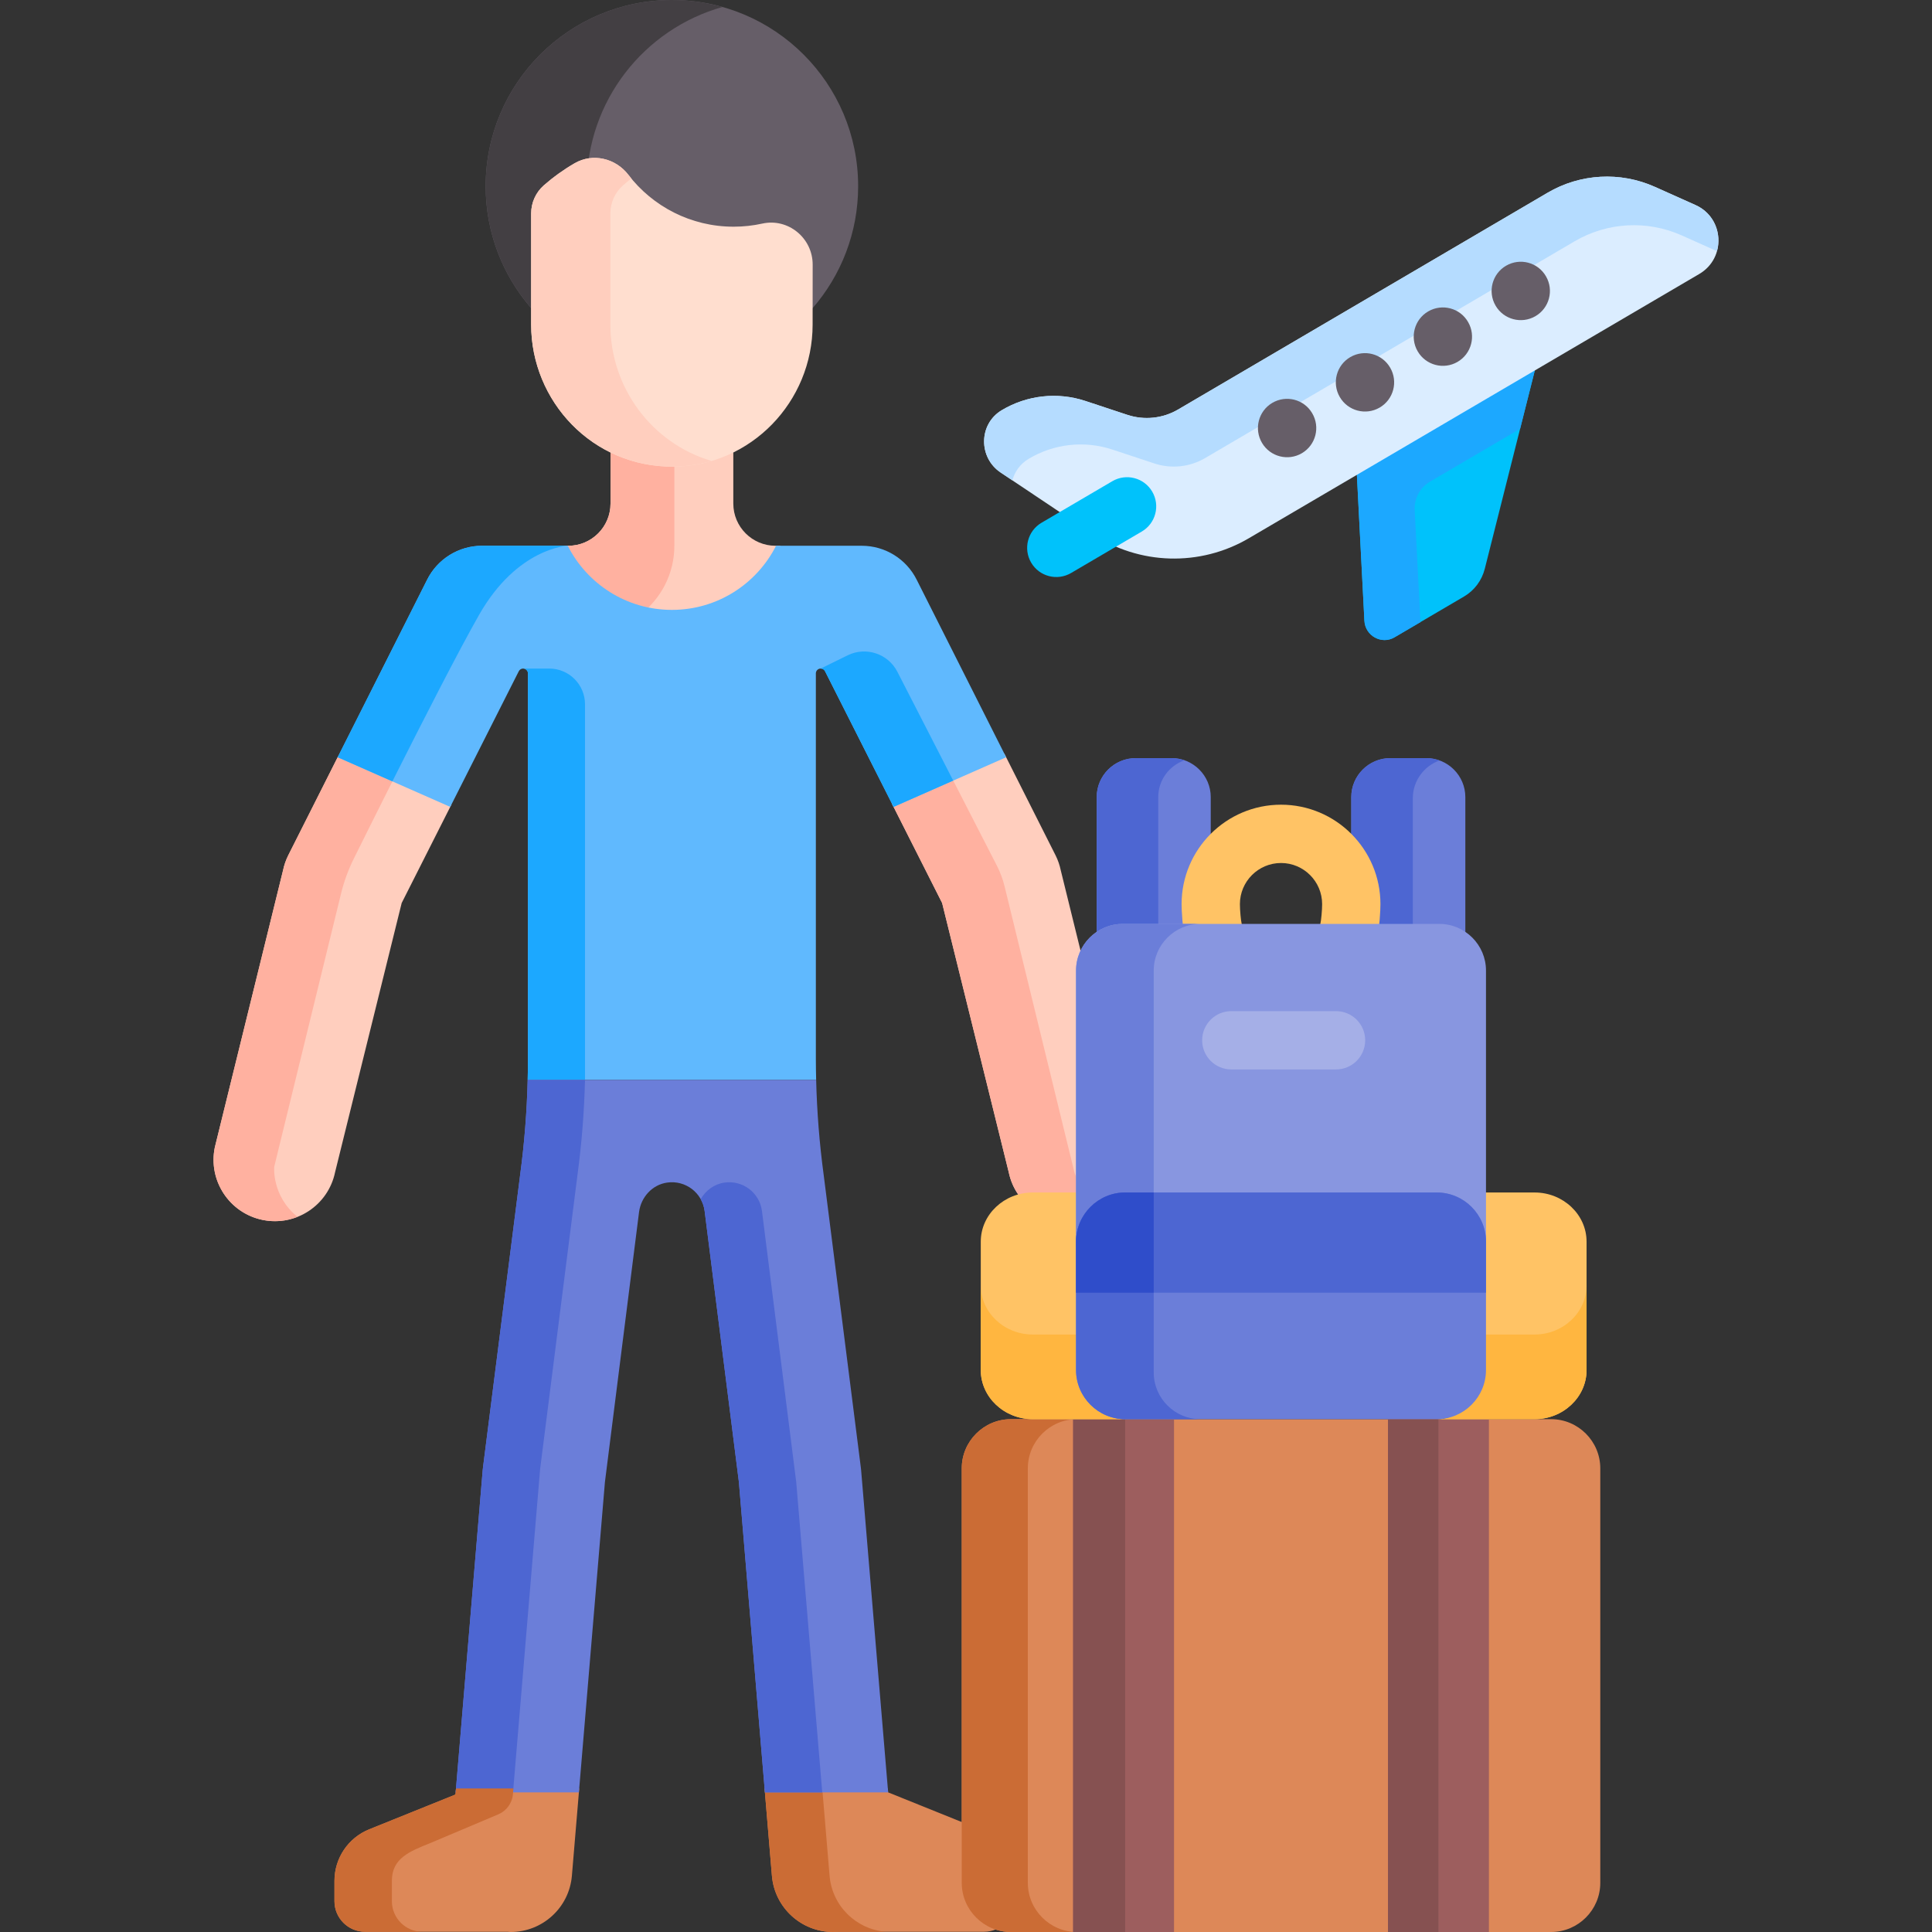 <svg id="Capa_1" enable-background="new 0 0 512 512" height="512" viewBox="0 0 512 512" width="512" xmlns="http://www.w3.org/2000/svg"><rect x="0" y="0" width="512" height="512" fill="#333333" stroke="none"/><g><path d="m380.785 247.933c2.81 0 5.411.912 7.545 2.441v-39.141c0-5.677-4.645-10.322-10.322-10.322h-9.582c-5.677 0-10.322 4.645-10.322 10.322v36.7z" fill="#6b7ed9"/><path d="m298.179 247.933h22.682v-36.7c0-5.677-4.645-10.322-10.322-10.322h-9.582c-5.677 0-10.322 4.645-10.322 10.322v39.141c2.133-1.53 4.735-2.441 7.544-2.441z" fill="#6b7ed9"/><g><path d="m374.415 211.521c0-4.597 2.967-8.524 7.077-9.989-1.091-.395-2.261-.622-3.484-.622h-9.582c-5.677 0-10.322 4.645-10.322 10.322v36.701h16.311z" fill="#4d66d2"/></g><path d="m306.946 211.232c0-4.499 2.922-8.34 6.958-9.744-1.057-.368-2.186-.578-3.365-.578h-9.582c-5.677 0-10.322 4.645-10.322 10.322v39.141c2.133-1.529 4.735-2.44 7.545-2.44h8.767v-36.701z" fill="#4d66d2"/><path d="m359.548 125.103 2.032 39.4c.206 4 4.557 6.401 7.97 4.399l18.433-10.815c2.741-1.608 4.72-4.255 5.503-7.36l13.481-53.444z" fill="#00c2fb"/><path d="m374.907 135.181c-.159-3.077 1.409-5.986 4.067-7.545l23.87-14.004 4.124-16.35-47.419 27.82 2.032 39.4c.206 4 4.557 6.401 7.97 4.399l6.888-4.041z" fill="#1ca8ff"/><path d="m178.062 163.97c19.211 0 26.687-14.255 28.744-19.338h-1.142-.142c-6.179 0-11.188-5.009-11.188-11.188v-15.592c-4.789 2.353-10.154 3.699-15.838 3.747-6.069.054-11.719-1.307-16.704-3.743v15.589c0 6.179-5.009 11.188-11.188 11.188h-.142-2.04c2.291 5.082 10.43 19.337 29.64 19.337z" fill="#ffcebe"/><g><path d="m169.559 162.937c5.557-4.179 9.152-10.827 9.152-18.316v-23.03c-.072.001-.144.008-.216.008-6.069.054-11.719-1.307-16.704-3.743v15.589c0 6.179-5.009 11.188-11.188 11.188h-.142-2.04c1.919 4.256 7.945 14.943 21.138 18.304z" fill="#ffb1a0"/></g><path d="m89.622 200.408-13.25 26.295c-.62 1.247-1.076 2.569-1.36 3.933l-18.079 73.41c-1.826 8.799 3.827 17.412 12.626 19.238 8.817 1.825 17.415-3.842 19.238-12.626l17.653-71.356 13.187-26.099z" fill="#ffcebe"/><path d="m89.622 200.408-13.25 26.295c-.62 1.247-1.076 2.569-1.36 3.933l-18.079 73.41c-1.826 8.799 3.827 17.412 12.626 19.238 3.234.67 6.436.323 9.287-.808-6.861-5.499-6.181-13.251-6.181-13.251l17.721-72.438c.778-3.18 1.901-6.258 3.354-9.191 2.273-4.586 6.105-12.295 10.47-20.97z" fill="#ffb1a0"/><path d="m299.191 304.046-18.079-73.411c-.283-1.363-.739-2.684-1.359-3.931l-13.61-27.009-29.786 13.249 13.317 26.358 17.653 71.356c1.823 8.789 10.426 14.451 19.238 12.626 8.799-1.826 14.452-10.439 12.626-19.238z" fill="#ffcebe"/><path d="m286.566 323.284c3.4-.706 6.322-2.433 8.533-4.785-9.145-1.911-10.388-7.9-10.388-7.9l-18.481-75.687c-.469-1.92-1.161-3.778-2.064-5.536l-12.034-23.447-15.774 7.016 13.317 26.358 17.653 71.356c1.823 8.789 10.426 14.451 19.238 12.625z" fill="#ffb1a0"/><path d="m120.843 473.966-.135 1.605-22.858 9.211c-5.569 2.244-9.216 7.646-9.216 13.65v5.402c0 4.478 3.63 8.107 8.107 8.107h37.626c.333.02.668.058.997.058 8.37-.001 15.483-6.421 16.195-14.912l1.94-23.122h-32.656z" fill="#dd8858"/><path d="m259.652 484.782-24.285-9.786-.086-1.03h-32.657l1.939 23.122c.712 8.492 7.825 14.912 16.195 14.912.456 0 .916-.019 1.379-.058h38.623c4.478 0 8.107-3.63 8.107-8.107v-5.402c.001-6.005-3.647-11.407-9.215-13.651z" fill="#dd8858"/><path d="m219.845 497.088-1.939-23.122h-15.282l1.939 23.122c.712 8.492 7.825 14.912 16.195 14.912.456 0 .916-.019 1.379-.058h12.681c-7.829-.59-14.296-6.779-14.973-14.854z" fill="#cb6c35"/><path d="m178.062 0c-27.258 0-49.356 22.097-49.356 49.356 0 12.355 4.551 23.641 12.053 32.299l74.592.014c7.51-8.659 12.066-19.95 12.066-32.313.001-27.259-22.096-49.356-49.355-49.356z" fill="#665e68"/><path d="m191.454 1.854c-4.26-1.199-8.748-1.854-13.392-1.854-27.258 0-49.356 22.097-49.356 49.356 0 12.355 4.551 23.641 12.053 32.299h26.785c-7.503-8.657-12.053-19.943-12.053-32.299 0-22.615 15.216-41.663 35.963-47.502z" fill="#433f43"/><path d="m242.949 153.665c-2.748-5.534-8.394-9.033-14.573-9.033h-22.713c-5.094 10.079-15.537 16.994-27.601 16.994s-22.508-6.915-27.601-16.994h-22.713c-6.178 0-11.824 3.499-14.573 9.033l-23.69 47.015 29.831 13.157 18.164-35.95c.217-.437.663-.713 1.151-.713.71 0 1.285.575 1.285 1.285v102.034c0 1.9-.032 3.799-.078 5.697h76.45c-.047-1.898-.078-3.798-.078-5.697v-102.033c0-.71.575-1.285 1.285-1.285.488 0 .934.276 1.151.713l18.164 35.95 29.831-13.157z" fill="#60b9fe"/><g fill="#1ca8ff"><path d="m139.837 286.191h15.195v-99.545c0-5.231-4.24-9.471-9.471-9.471h-6.931c.71 0 1.285.575 1.285 1.285v102.034c.001 1.9-.031 3.799-.078 5.697z"/><path d="m218.645 177.888 18.164 35.95 15.805-6.971-14.8-28.838c-2.465-4.802-8.323-6.744-13.168-4.366l-7.151 3.511c.487.001.933.277 1.15.714z"/><path d="m127.748 144.632c-6.178 0-11.824 3.499-14.572 9.033l-23.691 47.015 14.499 6.395c7.876-15.66 17.563-34.628 22.98-44.138 10.162-17.84 23.467-18.304 23.496-18.305z"/></g><path d="m137.855 311.264-9.85 77.561c-.036.269-.066.539-.088.809l-7.16 85.361h32.657l6.898-82.235 9.048-71.596c.528-3.924 3.504-7.202 7.424-7.764 4.917-.704 9.306 2.73 9.946 7.487l9.085 71.873 6.898 82.235h32.657l-7.16-85.361c-.023-.27-.052-.54-.088-.809l-9.85-77.561c-1.119-8.317-1.775-16.687-1.982-25.073h-76.45c-.21 8.386-.866 16.757-1.985 25.073z" fill="#6b7ed9"/><path d="m143.2 388.826 9.85-77.562c1.119-8.317 1.775-16.687 1.982-25.073h-15.195c-.207 8.386-.863 16.756-1.982 25.073l-9.85 77.562c-.036.269-.066.539-.089.809l-7.159 85.361h15.195l7.159-85.361c.024-.27.053-.54.089-.809z" fill="#4d66d2"/><path d="m201.923 320.888c-.64-4.757-5.028-8.191-9.945-7.487-2.716.389-4.977 2.084-6.287 4.393.523.935.887 1.976 1.037 3.094l9.085 71.873 6.898 82.235h15.195l-6.898-82.235z" fill="#4d66d2"/><path d="m202.013 59.252c-2.445.539-4.986.824-7.593.824-11.363 0-21.465-5.389-27.896-13.749-3.381-4.396-9.429-5.845-14.229-3.069-2.916 1.687-5.652 3.651-8.171 5.858-2.147 1.88-3.364 4.608-3.364 7.462v29.439c0 20.311 16.249 37.833 37.736 37.643 20.483-.171 36.856-17.159 36.856-37.643 0-6.621.008-11.806.014-15.883.009-7.045-6.475-12.399-13.353-10.882z" fill="#ffdecf"/><path d="m161.753 86.016v-29.439c0-2.854 1.217-5.581 3.364-7.462.715-.626 1.452-1.228 2.201-1.814-.267-.323-.538-.642-.794-.974-3.381-4.396-9.429-5.846-14.229-3.069-2.916 1.687-5.652 3.651-8.171 5.857-2.147 1.881-3.364 4.608-3.364 7.462v29.439c0 20.311 16.249 37.833 37.735 37.643 3.503-.029 6.882-.561 10.083-1.508-15.842-4.638-26.825-19.44-26.825-36.135z" fill="#ffcebe"/><path d="m411.074 376.096h-143.183c-7.159 0-13.017 5.858-13.017 13.017v109.87c0 7.159 5.858 13.017 13.017 13.017h143.184c7.159 0 13.017-5.858 13.017-13.017v-109.87c-.001-7.159-5.858-13.017-13.018-13.017z" fill="#dd8858"/><path d="m272.387 498.983v-109.87c0-7.159 5.858-13.017 13.017-13.017h-17.513c-7.159 0-13.017 5.858-13.017 13.017v109.87c0 7.159 5.858 13.017 13.017 13.017h17.513c-7.16 0-13.017-5.858-13.017-13.017z" fill="#cb6c35"/><path d="m284.391 376.096h26.738v135.904h-26.738z" fill="#9d5e5e"/><path d="m284.391 376.096h13.788v135.904h-13.788z" fill="#865151"/><path d="m367.836 376.096h26.738v135.904h-26.738z" fill="#9d5e5e"/><path d="m367.836 376.096h13.369v135.904h-13.369z" fill="#865151"/><path d="m321.635 254.649c-3.348 0-6.438-2.2-7.427-5.573-.876-2.988-1.073-7.968-1.073-9.476 0-14.528 11.819-26.348 26.348-26.348s26.348 11.82 26.348 26.348c0 1.509-.197 6.487-1.073 9.476-1.201 4.095-5.492 6.442-9.588 5.241-4.086-1.198-6.431-5.474-5.249-9.56.193-.771.458-3.496.458-5.157 0-6.008-4.887-10.895-10.895-10.895s-10.895 4.888-10.895 10.895c0 1.671.268 4.415.46 5.169 1.2 4.095-1.152 8.368-5.246 9.568-.723.211-1.452.312-2.168.312z" fill="#ffc365"/><path d="m288.253 363.079v-47.057h-14.577c-7.568 0-13.761 5.858-13.761 13.017v34.041c0 7.159 6.192 13.017 13.761 13.017h24.504c-7.16-.001-9.927-5.859-9.927-13.018z" fill="#ffc365"/><path d="m406.695 316.022h-15.984v47.057c0 7.159-2.767 13.017-9.926 13.017h25.91c7.568 0 13.761-5.858 13.761-13.017v-34.041c0-7.159-6.192-13.016-13.761-13.016z" fill="#ffc365"/><path d="m288.253 363.079v-9.418h-14.577c-7.568 0-13.761-5.858-13.761-13.017v22.435c0 7.159 6.192 13.017 13.761 13.017h24.503c-7.159 0-9.926-5.858-9.926-13.017z" fill="#ffb640"/><path d="m406.695 353.661h-15.983v9.418c0 7.159-2.767 13.017-9.927 13.017h25.91c7.568 0 13.761-5.858 13.761-13.017v-22.435c0 7.159-6.192 13.017-13.761 13.017z" fill="#ffb640"/><path d="m449.323 54.339-10.777-4.825c-9.167-4.104-19.753-3.523-28.416 1.56l-97.907 57.441c-4.072 2.389-8.976 2.909-13.459 1.426l-11.126-3.68c-7.404-2.449-15.511-1.55-22.204 2.47-6.106 3.668-6.172 12.532-.252 16.493l24.188 16.188c12.476 8.35 28.629 8.829 41.578 1.232l119.377-70.038c7.216-4.232 6.633-14.849-1.002-18.267z" fill="#dbedff"/><path d="m272.582 121.609c6.692-4.021 14.8-4.919 22.204-2.47l11.126 3.68c4.482 1.483 9.386.963 13.459-1.426l97.907-57.441c8.663-5.083 19.249-5.663 28.416-1.56l9.308 4.167c1.293-4.612-.655-9.971-5.678-12.22l-10.777-4.825c-9.168-4.104-19.753-3.523-28.416 1.56l-97.907 57.441c-4.072 2.389-8.976 2.909-13.459 1.426l-11.126-3.68c-7.403-2.449-15.511-1.55-22.204 2.47-6.106 3.668-6.172 12.532-.253 16.493l3.105 2.078c.609-2.267 2.036-4.336 4.295-5.693z" fill="#b5dcff"/><path d="m120.733 475.238c-.018.205-.15.384-.341.461l-22.54 9.083c-5.569 2.244-9.216 7.646-9.216 13.65v5.402c0 4.477 3.63 8.107 8.107 8.107h15.217c-4.477 0-8.107-3.63-8.107-8.107v-5.402c0-6.004 4.709-7.796 10.278-10.04l17.932-7.579c2.183-.923 3.675-2.981 3.872-5.343l.126-1.505h-15.217z" fill="#cb6c35"/><g><path d="m273.267 149.103c-2.159-3.681-.926-8.415 2.754-10.574l18.753-11.002c3.68-2.159 8.414-.927 10.574 2.754 2.159 3.681.926 8.415-2.754 10.574l-18.753 11.002c-3.675 2.156-8.412.931-10.574-2.754z" fill="#00c2fb"/></g><g><path d="m355.053 105.209c-2.14-3.692-.892-8.437 2.799-10.577 3.692-2.14 8.409-.899 10.55 2.792l.02.034c2.14 3.692.882 8.42-2.81 10.56s-8.419.883-10.559-2.809z" fill="#665e68"/></g><g><path d="m334.454 117.391c-2.18-3.668-.983-8.427 2.685-10.606 3.669-2.181 8.399-.991 10.579 2.678l.021.035c2.18 3.668.973 8.409-2.696 10.589-3.664 2.177-8.407.975-10.589-2.696z" fill="#665e68"/></g><g><path d="m375.694 93.098c-2.14-3.692-.892-8.437 2.799-10.576 3.693-2.14 8.409-.899 10.55 2.792l.02.035c2.14 3.692.882 8.419-2.81 10.559-3.693 2.141-8.419.881-10.559-2.81z" fill="#665e68"/></g><g><path d="m396.336 80.989c-2.14-3.692-.892-8.437 2.799-10.577 3.692-2.141 8.409-.9 10.55 2.792l.02.034c2.14 3.692.882 8.42-2.81 10.56s-8.419.882-10.559-2.809z" fill="#665e68"/></g><path d="m381.44 244.842h-83.916c-6.799 0-12.362 5.563-12.362 12.362v73.895c0-7.159 5.858-13.017 13.017-13.017h82.606c7.159 0 13.017 5.858 13.017 13.017v-73.895c.001-6.799-5.563-12.362-12.362-12.362z" fill="#8896e0"/><path d="m298.179 318.082h7.569v-60.878c0-6.799 5.563-12.362 12.362-12.362h-20.586c-6.799 0-12.362 5.563-12.362 12.362v73.895c0-7.159 5.858-13.017 13.017-13.017z" fill="#6b7ed9"/><g><path d="m354.061 283.413h-27.751c-4.267 0-7.726-3.459-7.726-7.726s3.459-7.726 7.726-7.726h27.752c4.267 0 7.726 3.459 7.726 7.726 0 4.266-3.459 7.726-7.727 7.726z" fill="#a5afe7"/></g><path d="m380.785 316.022h-82.606c-7.159 0-13.017 5.858-13.017 13.017v34.041c0 7.159 5.858 13.017 13.017 13.017h82.606c7.159 0 13.017-5.858 13.017-13.017v-34.041c0-7.16-5.857-13.017-13.017-13.017z" fill="#6b7ed9"/><path d="m305.748 363.734v-47.712h-7.569c-7.159 0-13.017 5.858-13.017 13.017v34.041c0 7.159 5.858 13.017 13.017 13.017h19.931c-6.799-.001-12.362-5.564-12.362-12.363z" fill="#4d66d2"/><path d="m380.785 316.022h-82.606c-7.159 0-13.017 5.858-13.017 13.017v13.534h108.64v-13.534c0-7.16-5.857-13.017-13.017-13.017z" fill="#4d66d2"/><path d="m305.748 316.022h-7.569c-7.159 0-13.017 5.858-13.017 13.017v13.534h20.586z" fill="#2f4dca"/></g></svg>